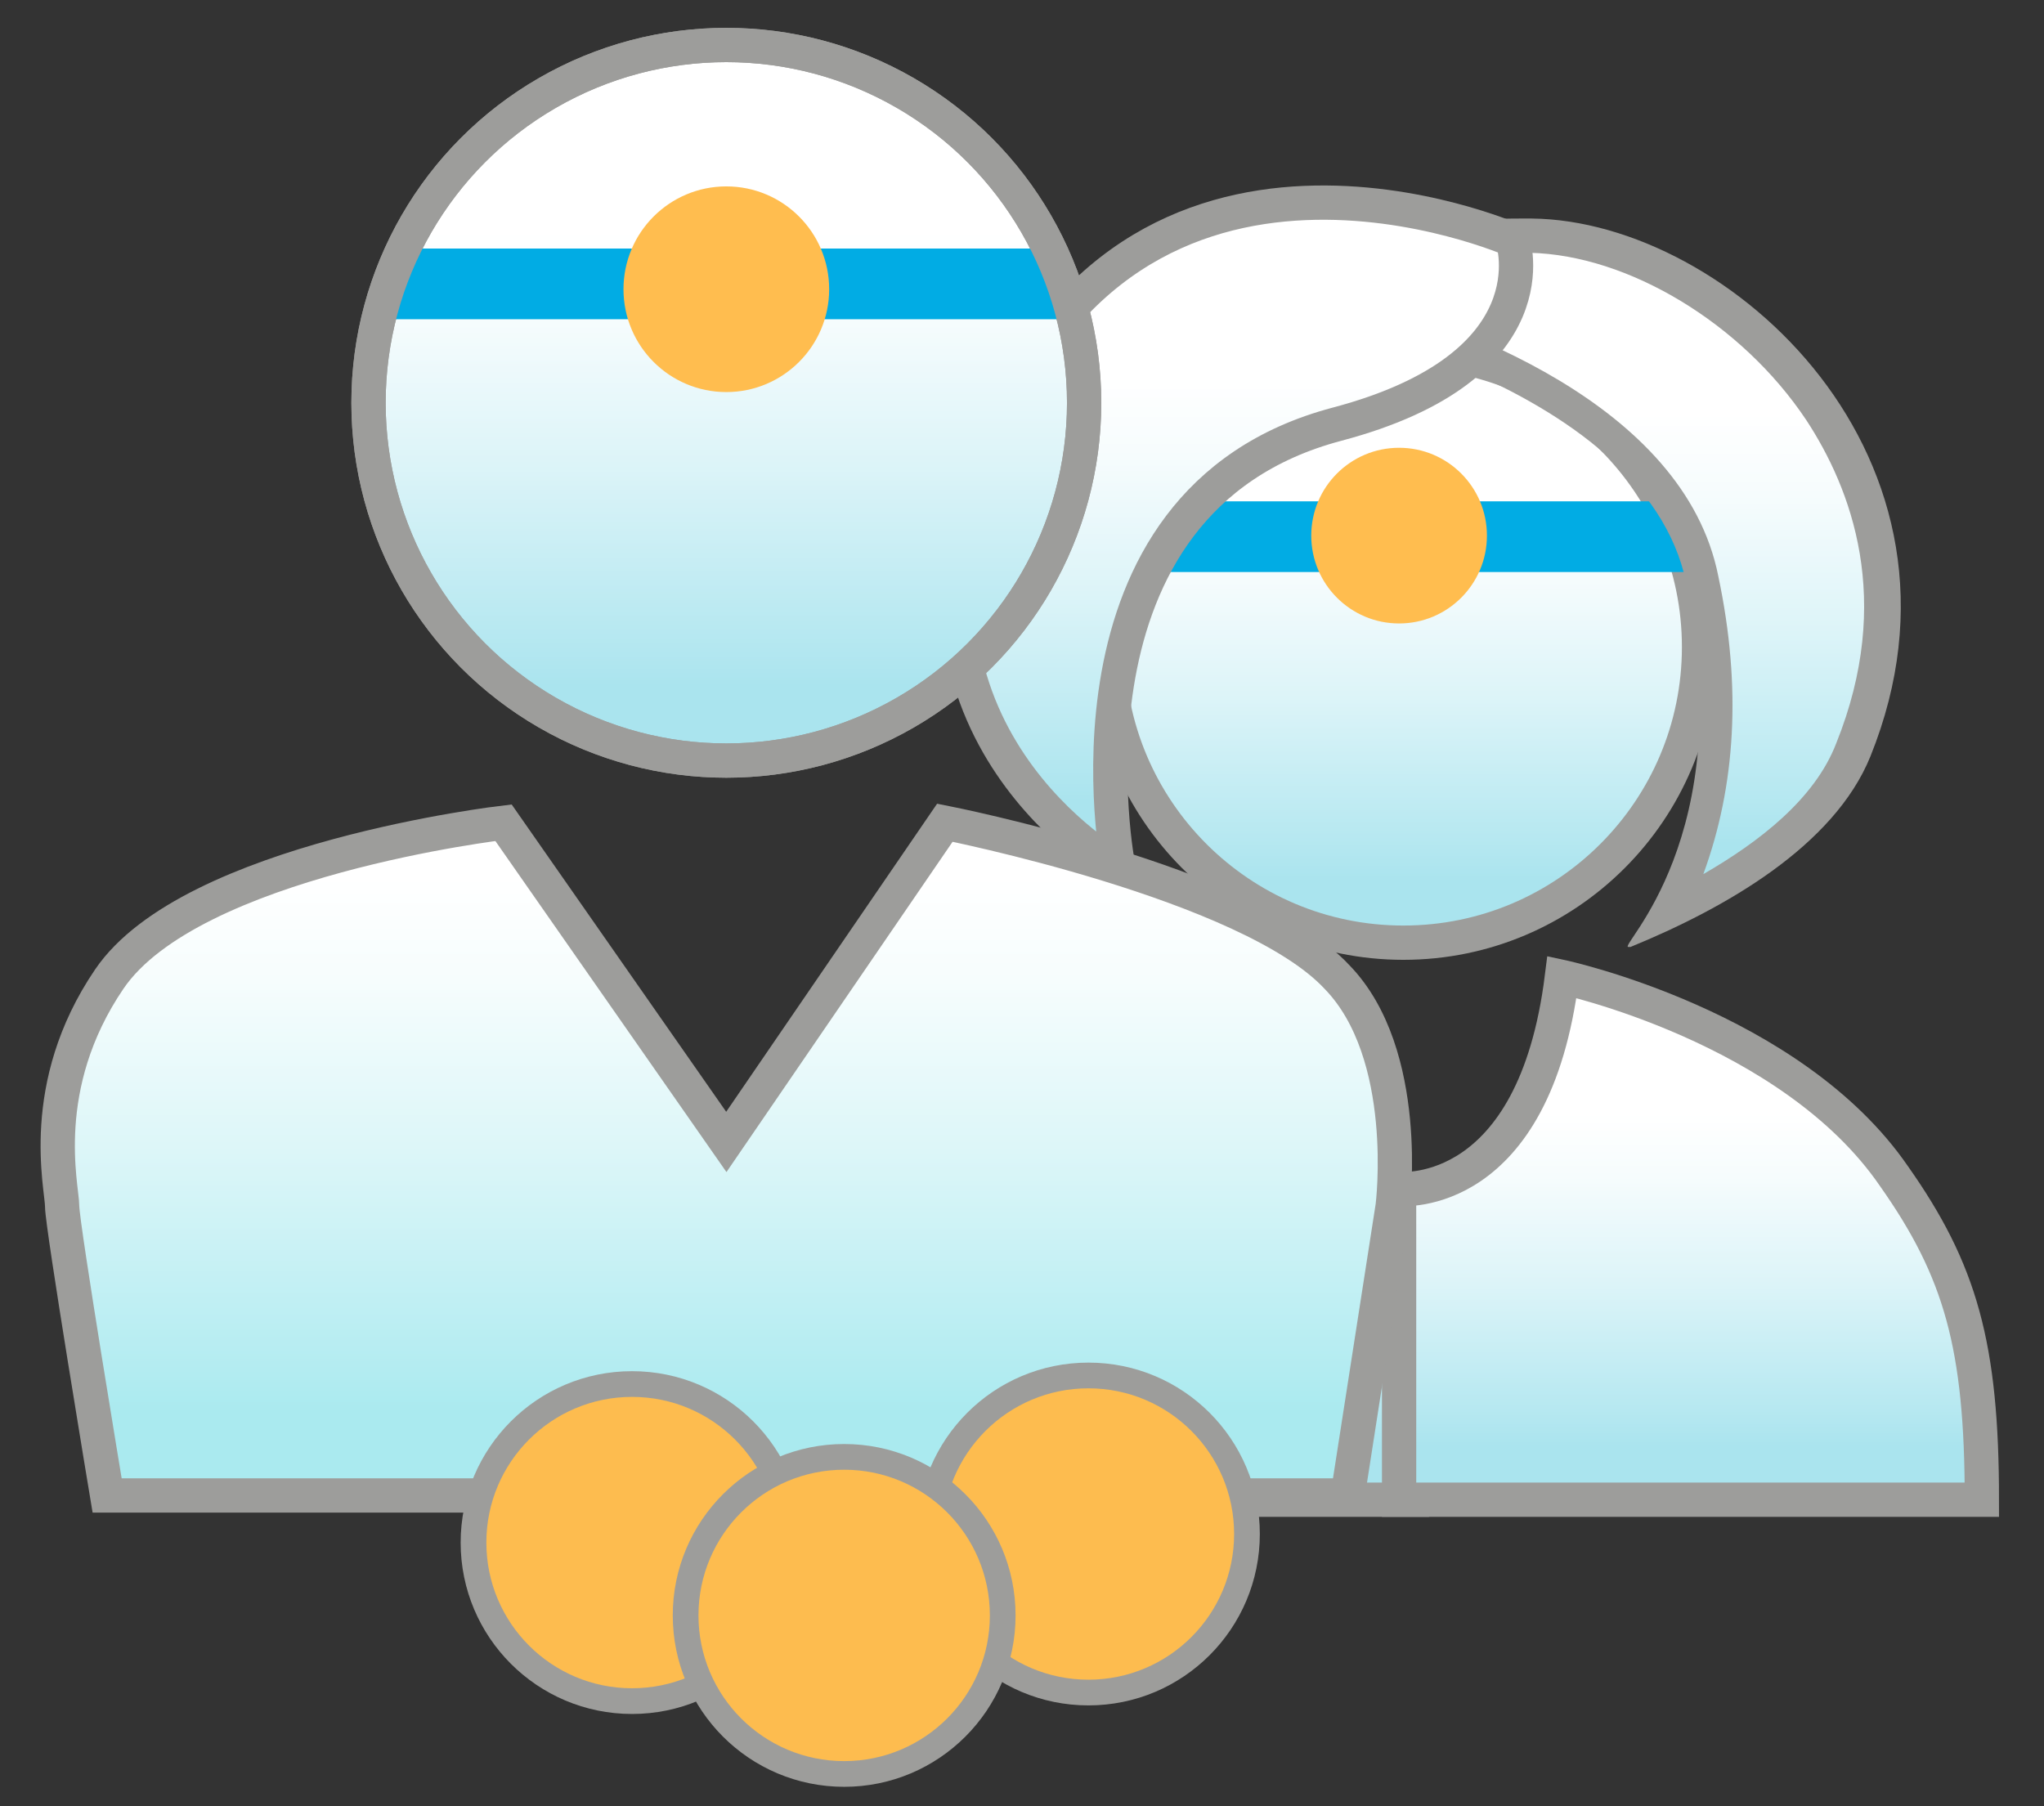 <?xml version="1.0" encoding="utf-8"?>
<!-- Generator: Adobe Illustrator 21.0.2, SVG Export Plug-In . SVG Version: 6.00 Build 0)  -->
<svg version="1.1" id="Layer_18_copy" xmlns="http://www.w3.org/2000/svg" xmlns:xlink="http://www.w3.org/1999/xlink" x="0px"
	 y="0px" viewBox="0 0 95.4 84.3" enable-background="new 0 0 95.4 84.3" xml:space="preserve">
<rect x="0" y="0" width="95.4" height="84.3" fill="#333333" stroke="none"/>
<g>
	<linearGradient id="SVGID_1_" gradientUnits="userSpaceOnUse" x1="65.503" y1="16.403" x2="65.503" y2="43.905">
		<stop  offset="0.26" style="stop-color:#FFFFFF"/>
		<stop  offset="0.383" style="stop-color:#F6FCFD"/>
		<stop  offset="0.588" style="stop-color:#DCF4F8"/>
		<stop  offset="0.848" style="stop-color:#B3E7F0"/>
		<stop  offset="0.899" style="stop-color:#AAE4EE"/>
	</linearGradient>
	<circle fill="url(#SVGID_1_)" stroke="#9D9D9B" stroke-width="1.6" stroke-miterlimit="10" cx="65.5" cy="30.2" r="13.8"/>
	<g>
		<linearGradient id="SVGID_2_" gradientUnits="userSpaceOnUse" x1="52.164" y1="45.574" x2="52.164" y2="69.993">
			<stop  offset="0.26" style="stop-color:#FFFFFF"/>
			<stop  offset="0.383" style="stop-color:#F6FCFD"/>
			<stop  offset="0.588" style="stop-color:#DCF4F8"/>
			<stop  offset="0.848" style="stop-color:#B3E7F0"/>
			<stop  offset="0.899" style="stop-color:#AAE4EE"/>
		</linearGradient>
		<path fill="url(#SVGID_2_)" stroke="#9D9D9B" stroke-width="1.6" stroke-miterlimit="10" d="M58.3,45.6c0,0-10.7,2.3-15.5,9.3
			c-3.1,4.4-4.1,7.9-4.1,15.1l27.2,0V55.5C65.7,55.5,59.6,56,58.3,45.6z"/>
		<linearGradient id="SVGID_3_" gradientUnits="userSpaceOnUse" x1="79.043" y1="45.574" x2="79.043" y2="69.993">
			<stop  offset="0.26" style="stop-color:#FFFFFF"/>
			<stop  offset="0.383" style="stop-color:#F6FCFD"/>
			<stop  offset="0.588" style="stop-color:#DCF4F8"/>
			<stop  offset="0.848" style="stop-color:#B3E7F0"/>
			<stop  offset="0.899" style="stop-color:#AAE4EE"/>
		</linearGradient>
		<path fill="url(#SVGID_3_)" stroke="#9D9D9B" stroke-width="1.6" stroke-miterlimit="10" d="M72.9,45.6c0,0,10.7,2.3,15.5,9.3
			c3.1,4.4,4.1,7.9,4.1,15.1l-27.2,0V55.5C65.5,55.5,71.6,56,72.9,45.6z"/>
	</g>
	<polygon fill-rule="evenodd" clip-rule="evenodd" fill="#01ACE4" points="81.2,26.7 49.8,26.7 50.8,23.4 80.2,23.4 	"/>
	<circle fill-rule="evenodd" clip-rule="evenodd" fill="#FFBD4F" cx="65.3" cy="25" r="4.1"/>
	<g>
		<linearGradient id="SVGID_4_" gradientUnits="userSpaceOnUse" x1="74.456" y1="11.023" x2="74.456" y2="42.592">
			<stop  offset="0.26" style="stop-color:#FFFFFF"/>
			<stop  offset="0.383" style="stop-color:#F6FCFD"/>
			<stop  offset="0.588" style="stop-color:#DCF4F8"/>
			<stop  offset="0.848" style="stop-color:#B3E7F0"/>
			<stop  offset="0.899" style="stop-color:#AAE4EE"/>
		</linearGradient>
		<path fill="url(#SVGID_4_)" d="M77.9,42.6c2.3-4.4,2.8-9.6,1.6-15.5C77.7,18.5,65,15,61.1,14.1c1-1.1,3.5-3.1,9.8-3.1l0.5,0
			c4.9,0.1,10.4,3.4,13.6,8.2c3.2,4.7,3.7,10.4,1.5,15.8C85.1,38.5,81.1,41.1,77.9,42.6z"/>
		<path fill="#9D9D9B" d="M70.9,11.8c0.2,0,0.3,0,0.5,0c4.6,0.1,9.9,3.3,12.9,7.8c2.1,3.2,4.1,8.4,1.4,15.1c-1,2.6-3.6,4.6-6.2,6.1
			c1.5-4.1,1.8-8.7,0.7-13.9C78.6,18.8,67.8,15,62.7,13.7C64.1,12.8,66.5,11.8,70.9,11.8 M70.9,10.2c-9.7,0-11.1,4.4-11.1,4.4
			s16.9,3,18.9,12.6c2.5,11.9-3.2,17-2.7,17c0,0,0,0,0.1,0c4.4-1.8,9.5-4.7,11.2-8.9c5.6-13.9-6.6-25-15.8-25.1
			C71.2,10.2,71.1,10.2,70.9,10.2L70.9,10.2z"/>
	</g>
	<linearGradient id="SVGID_5_" gradientUnits="userSpaceOnUse" x1="57.688" y1="9.462" x2="57.688" y2="40.506">
		<stop  offset="0.26" style="stop-color:#FFFFFF"/>
		<stop  offset="0.383" style="stop-color:#F6FCFD"/>
		<stop  offset="0.588" style="stop-color:#DCF4F8"/>
		<stop  offset="0.848" style="stop-color:#B3E7F0"/>
		<stop  offset="0.899" style="stop-color:#AAE4EE"/>
	</linearGradient>
	<path fill="url(#SVGID_5_)" stroke="#9D9D9B" stroke-width="1.6" stroke-linejoin="round" stroke-miterlimit="10" d="M52.2,40.5
		c0,0-3.4-17.1,10.2-20.7c10.2-2.7,8.2-8.6,8.2-8.6s-17.7-7.8-24.5,9.6C40.8,34.2,52.2,40.5,52.2,40.5z"/>
	<linearGradient id="SVGID_6_" gradientUnits="userSpaceOnUse" x1="33.89" y1="38.404" x2="33.89" y2="69.791">
		<stop  offset="8.000000e-02" style="stop-color:#FFFFFF"/>
		<stop  offset="0.234" style="stop-color:#F6FDFD"/>
		<stop  offset="0.489" style="stop-color:#DCF6F8"/>
		<stop  offset="0.813" style="stop-color:#B3ECF1"/>
		<stop  offset="0.877" style="stop-color:#AAEAEF"/>
	</linearGradient>
	
		<path fill-rule="evenodd" clip-rule="evenodd" fill="url(#SVGID_6_)" stroke="#9D9D9B" stroke-width="1.6" stroke-miterlimit="10" d="
		M62.9,69.8L65,56.3c0,0,0.9-7.1-2.6-10.7c-4.1-4.4-18.3-7.2-18.3-7.2L33.9,53.3L23.5,38.4c0,0-14.6,1.7-18.4,7.3
		c-3.4,5-2.2,9.7-2.2,10.6C2.9,57.2,5,69.8,5,69.8H62.9z"/>
	<linearGradient id="SVGID_7_" gradientUnits="userSpaceOnUse" x1="33.863" y1="2.094" x2="33.863" y2="35.416">
		<stop  offset="0.26" style="stop-color:#FFFFFF"/>
		<stop  offset="0.383" style="stop-color:#F6FCFD"/>
		<stop  offset="0.588" style="stop-color:#DCF4F8"/>
		<stop  offset="0.848" style="stop-color:#B3E7F0"/>
		<stop  offset="0.899" style="stop-color:#AAE4EE"/>
	</linearGradient>
	
		<circle fill-rule="evenodd" clip-rule="evenodd" fill="url(#SVGID_7_)" stroke="#9D9D9B" stroke-width="1.6" stroke-miterlimit="10" cx="33.9" cy="18.8" r="16.7"/>
	<polygon fill-rule="evenodd" clip-rule="evenodd" fill="#01ACE4" points="49.5,14.9 18.2,14.9 19.1,11.6 48.6,11.6 	"/>
	<circle fill-rule="evenodd" clip-rule="evenodd" fill="#FFBD4F" cx="33.9" cy="13.5" r="4.8"/>
	
		<circle fill-rule="evenodd" clip-rule="evenodd" fill="none" stroke="#9D9D9B" stroke-width="1.6" stroke-miterlimit="10" cx="33.9" cy="18.8" r="16.7"/>
	
		<circle fill-rule="evenodd" clip-rule="evenodd" fill="#FDBC4F" stroke="#9D9D9B" stroke-width="1.2" stroke-miterlimit="10" cx="29.5" cy="72" r="7.4"/>
	
		<circle fill-rule="evenodd" clip-rule="evenodd" fill="#FDBC4F" stroke="#9D9D9B" stroke-width="1.2" stroke-miterlimit="10" cx="50.8" cy="71.6" r="7.4"/>
	
		<circle fill-rule="evenodd" clip-rule="evenodd" fill="#FDBC4F" stroke="#9D9D9B" stroke-width="1.2" stroke-miterlimit="10" cx="39.4" cy="75.4" r="7.4"/>
</g>
</svg>
